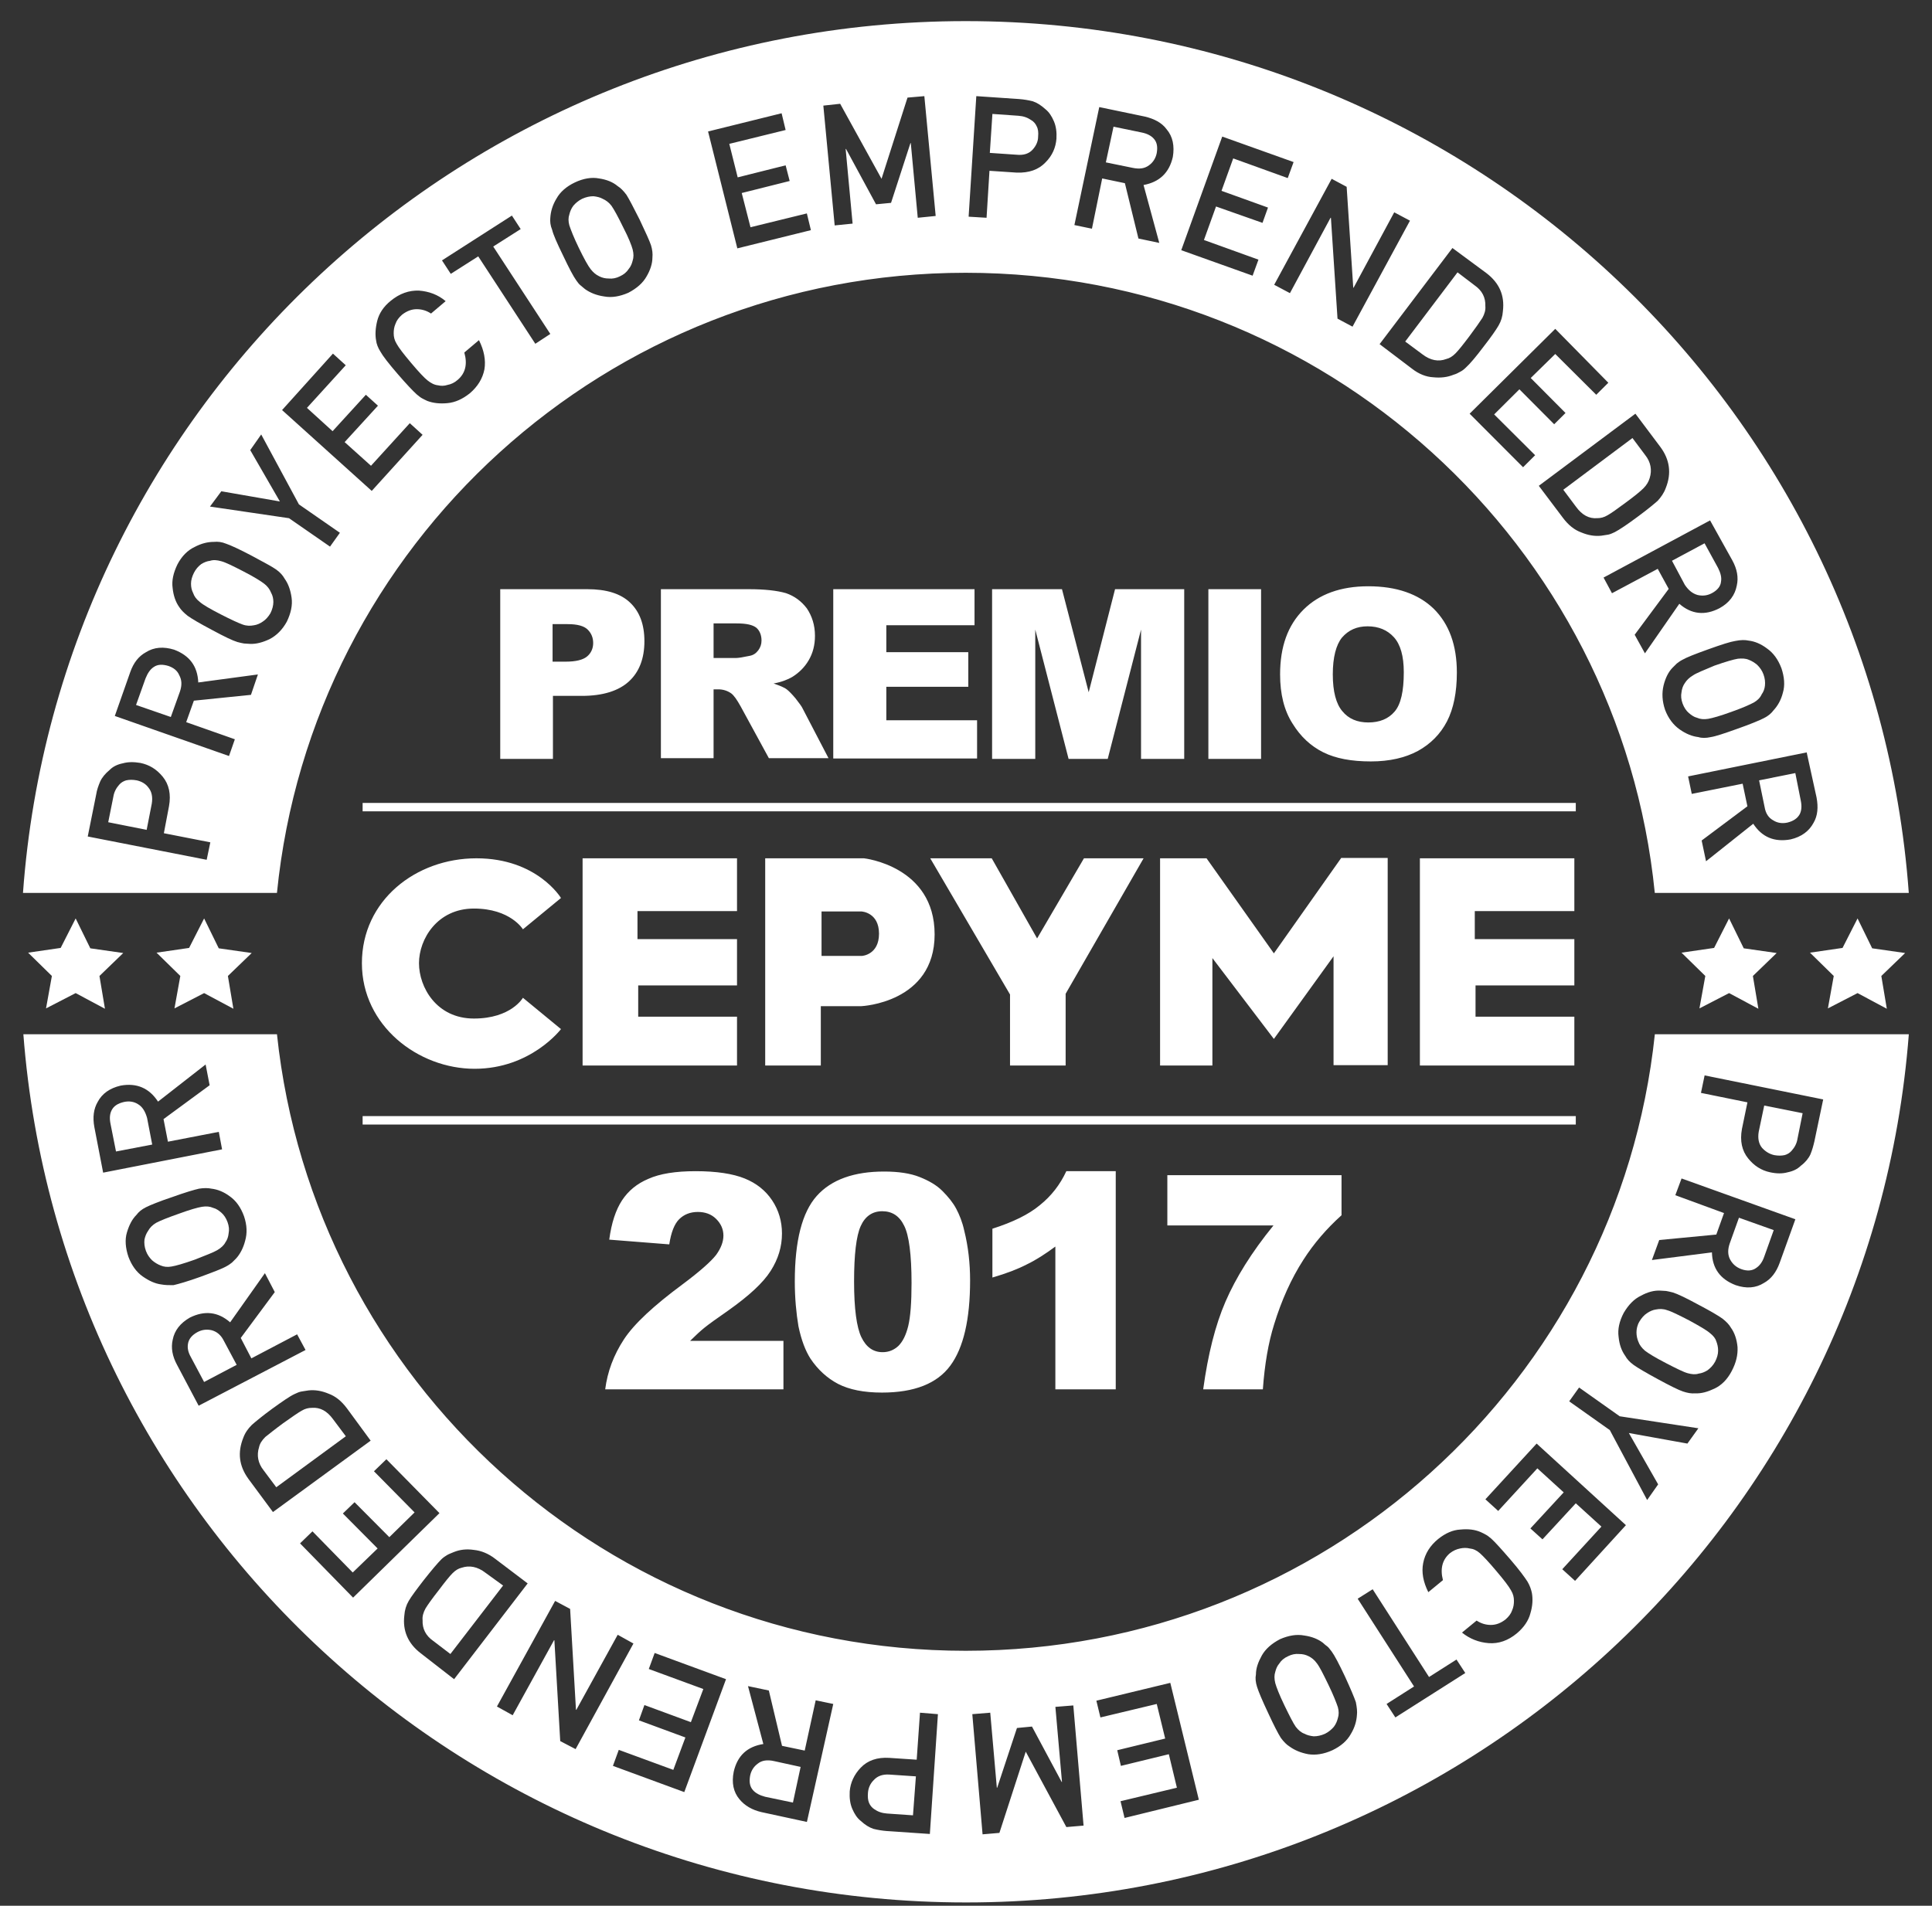 <svg width="75" height="74" viewBox="0 0 75 74" fill="none" xmlns="http://www.w3.org/2000/svg">
<rect x="0" y="0" width="75" height="74" fill="#333333" stroke="none"/>
<g id="Group">
<path id="Vector" d="M55.217 13.757C55.53 13.997 55.843 14.054 56.141 13.941C56.269 13.912 56.382 13.841 56.496 13.728C56.61 13.615 56.78 13.403 57.036 13.064C57.277 12.739 57.448 12.498 57.547 12.343C57.633 12.187 57.675 12.031 57.661 11.89C57.675 11.551 57.533 11.282 57.249 11.084L56.581 10.575L54.55 13.262L55.217 13.757ZM22.471 9.628C22.67 10.038 22.826 10.32 22.926 10.448C23.025 10.575 23.139 10.674 23.267 10.731C23.38 10.787 23.494 10.815 23.636 10.815C23.778 10.83 23.92 10.801 24.062 10.731C24.218 10.66 24.332 10.561 24.403 10.448C24.488 10.349 24.531 10.236 24.559 10.123C24.602 9.995 24.602 9.854 24.559 9.684C24.517 9.529 24.403 9.232 24.19 8.822C23.991 8.412 23.835 8.129 23.735 7.987C23.636 7.86 23.522 7.775 23.394 7.719C23.295 7.662 23.167 7.634 23.039 7.62C22.897 7.62 22.755 7.648 22.599 7.719C22.457 7.789 22.343 7.888 22.258 7.987C22.173 8.1 22.13 8.214 22.102 8.327C22.059 8.454 22.059 8.595 22.102 8.751C22.158 8.921 22.272 9.218 22.471 9.628ZM40.087 5.81C40.215 5.668 40.3 5.499 40.3 5.301C40.315 5.145 40.3 5.004 40.244 4.905C40.201 4.806 40.13 4.721 40.031 4.664C39.888 4.565 39.732 4.509 39.533 4.495L38.525 4.424L38.425 5.937L39.462 6.008C39.746 6.036 39.945 5.965 40.087 5.81ZM44.605 6.418C44.761 6.305 44.861 6.149 44.903 5.951C44.946 5.711 44.918 5.527 44.79 5.385C44.69 5.272 44.534 5.187 44.321 5.145L43.227 4.919L42.929 6.305L43.966 6.517C44.236 6.573 44.435 6.545 44.605 6.418ZM68.842 31.857C68.998 31.956 69.183 31.984 69.382 31.942C69.623 31.885 69.779 31.772 69.865 31.616C69.936 31.475 69.95 31.305 69.907 31.093L69.694 30.018L68.288 30.301L68.501 31.334C68.543 31.588 68.657 31.758 68.842 31.857ZM65.901 23.104C66.086 23.146 66.27 23.132 66.455 23.033C66.668 22.92 66.796 22.764 66.81 22.581C66.838 22.425 66.796 22.255 66.697 22.057L66.171 21.096L64.906 21.774L65.404 22.708C65.546 22.92 65.702 23.047 65.901 23.104V23.104ZM65.716 26.229C65.574 26.314 65.475 26.413 65.404 26.526C65.333 26.625 65.29 26.752 65.276 26.879C65.247 27.021 65.262 27.162 65.318 27.318C65.375 27.473 65.46 27.601 65.56 27.685C65.659 27.77 65.759 27.841 65.873 27.869C66 27.926 66.142 27.94 66.313 27.912C66.483 27.883 66.782 27.798 67.208 27.643C67.648 27.487 67.932 27.36 68.089 27.275C68.231 27.19 68.33 27.091 68.387 26.964C68.458 26.865 68.501 26.752 68.515 26.625C68.529 26.483 68.515 26.342 68.458 26.186C68.401 26.031 68.316 25.918 68.217 25.819C68.117 25.734 68.004 25.663 67.89 25.621C67.762 25.564 67.62 25.564 67.464 25.578C67.293 25.607 66.995 25.692 66.554 25.847C66.157 26.017 65.858 26.13 65.716 26.229V26.229ZM62.008 20.12C62.136 20.12 62.264 20.092 62.406 20.007C62.534 19.936 62.775 19.767 63.116 19.512C63.443 19.272 63.67 19.088 63.798 18.96C63.926 18.833 63.997 18.706 64.04 18.565C64.139 18.253 64.082 17.942 63.869 17.674L63.372 17.009L60.687 19.017L61.184 19.682C61.412 19.993 61.681 20.148 62.008 20.12V20.12ZM6.545 25.861C6.318 25.791 6.119 25.791 5.963 25.904C5.835 25.988 5.736 26.13 5.65 26.342L5.281 27.374L6.631 27.841L6.986 26.851C7.071 26.596 7.057 26.398 6.957 26.215C6.886 26.045 6.744 25.932 6.545 25.861V25.861ZM5.309 30.301C5.153 30.273 5.025 30.273 4.897 30.301C4.798 30.33 4.698 30.386 4.627 30.471C4.514 30.598 4.428 30.754 4.4 30.938L4.201 31.927L5.693 32.224L5.892 31.206C5.934 30.952 5.892 30.74 5.764 30.584C5.65 30.429 5.494 30.344 5.309 30.301ZM66.384 51.767C66.256 51.654 65.986 51.498 65.574 51.272C65.162 51.06 64.878 50.919 64.722 50.876C64.566 50.819 64.423 50.819 64.281 50.848C64.168 50.862 64.04 50.919 63.94 50.989C63.827 51.06 63.727 51.173 63.642 51.315C63.557 51.456 63.528 51.611 63.528 51.739C63.528 51.866 63.557 51.993 63.599 52.092C63.642 52.219 63.727 52.333 63.855 52.446C63.983 52.545 64.253 52.714 64.665 52.926C65.077 53.139 65.361 53.28 65.517 53.322C65.674 53.365 65.816 53.379 65.944 53.337C66.057 53.322 66.171 53.28 66.284 53.209C66.398 53.124 66.498 53.026 66.583 52.87C66.654 52.728 66.697 52.587 66.697 52.446C66.697 52.304 66.668 52.191 66.625 52.078C66.597 51.979 66.512 51.866 66.384 51.767V51.767ZM33.922 69.118C33.779 69.259 33.709 69.429 33.694 69.613C33.68 69.768 33.694 69.909 33.737 70.008C33.779 70.108 33.851 70.192 33.936 70.249C34.078 70.348 34.234 70.404 34.433 70.419L35.442 70.489L35.555 68.976L34.518 68.906C34.263 68.891 34.064 68.962 33.922 69.118V69.118ZM51.566 65.413C51.367 65.003 51.225 64.72 51.126 64.593C51.026 64.451 50.913 64.366 50.799 64.31C50.685 64.253 50.572 64.225 50.43 64.225C50.288 64.211 50.146 64.239 50.004 64.31C49.847 64.38 49.734 64.48 49.663 64.593C49.577 64.692 49.535 64.805 49.506 64.918C49.464 65.045 49.464 65.186 49.506 65.356C49.549 65.512 49.663 65.809 49.861 66.219C50.06 66.629 50.203 66.912 50.302 67.053C50.401 67.18 50.515 67.279 50.643 67.322C50.742 67.378 50.87 67.407 50.998 67.421C51.14 67.421 51.282 67.392 51.438 67.322C51.581 67.251 51.694 67.152 51.779 67.053C51.865 66.94 51.907 66.827 51.936 66.714C51.978 66.586 51.978 66.445 51.936 66.29C51.879 66.12 51.765 65.823 51.566 65.413V65.413ZM67.591 49.278C67.819 49.363 68.018 49.349 68.174 49.236C68.302 49.151 68.415 49.01 68.487 48.797L68.856 47.765L67.506 47.284L67.151 48.274C67.066 48.515 67.066 48.727 67.165 48.91C67.265 49.094 67.407 49.208 67.591 49.278V49.278ZM68.87 44.852C69.026 44.88 69.154 44.88 69.282 44.852C69.382 44.824 69.481 44.767 69.552 44.682C69.666 44.555 69.751 44.4 69.779 44.216L69.978 43.226L68.487 42.929L68.273 43.947C68.231 44.202 68.273 44.414 68.401 44.569C68.529 44.711 68.685 44.81 68.87 44.852V44.852ZM8.435 48.543C8.577 48.458 8.69 48.359 8.747 48.246C8.818 48.147 8.861 48.034 8.875 47.892C8.904 47.751 8.889 47.61 8.833 47.454C8.776 47.298 8.69 47.171 8.591 47.086C8.492 47.002 8.392 46.931 8.278 46.903C8.151 46.846 8.009 46.832 7.838 46.86C7.668 46.888 7.369 46.973 6.943 47.129C6.503 47.284 6.219 47.398 6.062 47.482C5.92 47.567 5.821 47.666 5.75 47.793C5.679 47.892 5.636 48.005 5.608 48.133C5.593 48.274 5.608 48.416 5.664 48.571C5.721 48.727 5.807 48.84 5.906 48.939C6.005 49.024 6.119 49.094 6.233 49.137C6.361 49.193 6.503 49.208 6.659 49.179C6.829 49.151 7.128 49.066 7.568 48.91C7.994 48.741 8.293 48.628 8.435 48.543V48.543ZM18.848 61.072C18.536 60.831 18.223 60.775 17.925 60.874C17.797 60.902 17.683 60.973 17.57 61.086C17.456 61.199 17.285 61.411 17.03 61.75C16.774 62.076 16.604 62.316 16.518 62.457C16.433 62.613 16.39 62.768 16.405 62.91C16.39 63.249 16.533 63.518 16.817 63.716L17.484 64.225L19.53 61.566L18.848 61.072ZM8.222 51.654C8.037 51.611 7.852 51.626 7.668 51.724C7.455 51.838 7.327 51.993 7.298 52.177C7.27 52.333 7.298 52.502 7.412 52.7L7.923 53.662L9.188 52.997L8.69 52.064C8.577 51.838 8.421 51.71 8.222 51.654ZM29.418 68.481C29.262 68.594 29.162 68.75 29.12 68.948C29.077 69.188 29.105 69.372 29.233 69.514C29.333 69.627 29.489 69.712 29.702 69.768L30.782 69.994L31.08 68.609L30.043 68.382C29.787 68.326 29.574 68.354 29.418 68.481Z" fill="white"/>
<path id="Vector_2" d="M37.489 64.1C23.595 64.1 12.173 53.608 10.752 40.16H0.907C2.356 59.024 18.183 73.872 37.504 73.872C56.825 73.872 72.651 59.01 74.1 40.16H64.241C62.82 53.622 51.384 64.1 37.489 64.1V64.1ZM3.663 43.766C3.592 43.384 3.635 43.059 3.791 42.79C3.962 42.465 4.26 42.253 4.686 42.154C5.311 42.041 5.794 42.253 6.135 42.776L7.982 41.334L8.138 42.14L6.348 43.455L6.519 44.332L8.494 43.95L8.621 44.629L4.004 45.534L3.663 43.766ZM6.263 49.875C6.022 49.846 5.78 49.733 5.539 49.564C5.297 49.394 5.112 49.139 4.985 48.8C4.871 48.461 4.842 48.136 4.928 47.853C5.013 47.57 5.127 47.344 5.297 47.174C5.382 47.061 5.496 46.962 5.666 46.877C5.837 46.792 6.178 46.651 6.689 46.481C7.201 46.297 7.542 46.198 7.726 46.156C7.911 46.127 8.082 46.127 8.209 46.156C8.451 46.184 8.693 46.283 8.92 46.453C9.161 46.623 9.346 46.877 9.474 47.23C9.588 47.57 9.602 47.881 9.517 48.178C9.445 48.461 9.318 48.701 9.161 48.871L9.005 49.026C8.948 49.069 8.877 49.125 8.792 49.168C8.621 49.267 8.281 49.394 7.783 49.578C7.272 49.762 6.917 49.861 6.732 49.903C6.561 49.903 6.405 49.903 6.263 49.875ZM6.874 53C6.689 52.661 6.633 52.335 6.704 52.024C6.775 51.657 7.002 51.374 7.371 51.162C7.94 50.879 8.465 50.935 8.934 51.346L10.284 49.437L10.667 50.172L9.346 51.953L9.758 52.745L11.534 51.812L11.861 52.42L7.712 54.584L6.874 53ZM10.596 58.713L9.644 57.426C9.275 56.917 9.218 56.394 9.445 55.828C9.517 55.63 9.63 55.475 9.772 55.333C9.914 55.206 10.17 54.994 10.554 54.711C10.966 54.414 11.25 54.216 11.434 54.131C11.52 54.089 11.619 54.046 11.704 54.032C11.79 54.018 11.875 54.004 11.974 53.99C12.23 53.962 12.486 54.004 12.756 54.117C13.026 54.216 13.253 54.4 13.466 54.683L14.389 55.941L10.596 58.713ZM11.648 59.929L12.13 59.462L13.693 61.06L14.659 60.127L13.31 58.769L13.764 58.331L15.114 59.688L16.094 58.727L14.517 57.129L15 56.662L17.06 58.755L13.707 62.036L11.648 59.929ZM16.336 64.199C15.838 63.818 15.625 63.323 15.696 62.729C15.711 62.517 15.767 62.333 15.867 62.163C15.966 61.993 16.165 61.725 16.449 61.357C16.762 60.961 16.989 60.693 17.131 60.551C17.202 60.48 17.288 60.424 17.359 60.381C17.43 60.339 17.515 60.311 17.614 60.268C17.856 60.169 18.112 60.141 18.396 60.183C18.68 60.212 18.964 60.325 19.234 60.537L20.484 61.484L17.628 65.203L16.336 64.199ZM21.748 67.607L21.521 63.69H21.507L19.902 66.603L19.291 66.264L21.55 62.163L22.132 62.474L22.359 66.391H22.374L23.979 63.478L24.59 63.818L22.345 67.918L21.748 67.607ZM26.564 69.587L23.794 68.569L24.021 67.947L26.138 68.724L26.607 67.466L24.803 66.801L25.016 66.207L26.82 66.872L27.303 65.585L25.186 64.807L25.414 64.185L28.184 65.203L26.564 69.587ZM31.324 70.746L29.562 70.365C29.193 70.28 28.909 70.11 28.71 69.87C28.468 69.587 28.397 69.219 28.483 68.795C28.625 68.173 29.008 67.819 29.633 67.72L29.037 65.472L29.846 65.642L30.358 67.791L31.239 67.975L31.665 66.023L32.347 66.165L31.324 70.746ZM36.097 71.213L34.435 71.1C34.25 71.086 34.08 71.058 33.909 71.015C33.739 70.959 33.583 70.86 33.412 70.704C33.27 70.591 33.171 70.435 33.085 70.237C33 70.04 32.972 69.813 32.986 69.559C33.014 69.219 33.157 68.908 33.412 68.64C33.682 68.357 34.051 68.23 34.52 68.258L35.586 68.329L35.714 66.504L36.41 66.561L36.097 71.213ZM41.396 70.945L39.819 68.017L38.797 71.171L38.143 71.227L37.745 66.561L38.441 66.504L38.697 69.417H38.711L39.478 67.098L40.061 67.042L41.212 69.191H41.226L40.97 66.278L41.666 66.222L42.064 70.888L41.396 70.945ZM43.655 70.591L43.499 69.941L45.687 69.417L45.374 68.116L43.513 68.569L43.371 67.961L45.232 67.508L44.905 66.165L42.718 66.688L42.561 66.038L45.431 65.345L46.539 69.884L43.655 70.591ZM52.676 66.589C52.662 66.83 52.591 67.084 52.435 67.339C52.293 67.593 52.051 67.805 51.725 67.961C51.384 68.116 51.071 68.159 50.787 68.116C50.489 68.06 50.261 67.961 50.062 67.819C49.949 67.749 49.835 67.636 49.721 67.48C49.622 67.325 49.452 66.999 49.224 66.504C48.997 66.023 48.855 65.684 48.798 65.5C48.741 65.317 48.727 65.161 48.755 65.019C48.755 64.779 48.841 64.539 48.983 64.284C49.125 64.03 49.366 63.818 49.693 63.648C50.02 63.507 50.332 63.45 50.631 63.507C50.929 63.549 51.171 63.648 51.355 63.789C51.412 63.846 51.469 63.888 51.526 63.931C51.583 63.973 51.625 64.044 51.696 64.129C51.81 64.284 51.98 64.609 52.208 65.09C52.435 65.585 52.577 65.924 52.634 66.094C52.676 66.306 52.691 66.462 52.676 66.589V66.589ZM54.168 66.688L53.827 66.165L54.893 65.486L52.705 62.078L53.287 61.711L55.475 65.118L56.541 64.44L56.882 64.963L54.168 66.688ZM59.41 62.644C59.339 62.927 59.155 63.195 58.885 63.422C58.544 63.705 58.175 63.832 57.791 63.803C57.407 63.775 57.052 63.634 56.754 63.393L57.322 62.927C57.493 63.04 57.677 63.096 57.876 63.096C58.075 63.096 58.26 63.026 58.444 62.884C58.572 62.771 58.657 62.658 58.7 62.531C58.757 62.404 58.771 62.276 58.771 62.163C58.771 62.022 58.743 61.894 58.657 61.753C58.572 61.597 58.388 61.357 58.089 61.004C57.791 60.65 57.578 60.424 57.45 60.311C57.322 60.198 57.194 60.141 57.052 60.127C56.938 60.099 56.811 60.099 56.683 60.127C56.541 60.155 56.413 60.212 56.285 60.311C55.987 60.565 55.901 60.919 56.015 61.357L55.447 61.824C55.248 61.428 55.177 61.046 55.248 60.693C55.319 60.325 55.518 60.014 55.83 59.759C56.114 59.533 56.399 59.406 56.697 59.392C56.995 59.363 57.251 59.392 57.478 59.49C57.549 59.519 57.62 59.561 57.677 59.59C57.734 59.618 57.805 59.674 57.89 59.745C58.032 59.872 58.274 60.141 58.629 60.551C58.984 60.961 59.197 61.258 59.297 61.414C59.396 61.583 59.439 61.725 59.467 61.852C59.51 62.092 59.496 62.361 59.41 62.644ZM61.144 61.385L60.647 60.933L62.167 59.278L61.172 58.373L59.879 59.773L59.41 59.349L60.703 57.949L59.68 57.016L58.16 58.67L57.663 58.218L59.652 56.054L63.118 59.222L61.144 61.385ZM65.505 56.054L63.232 55.644L64.369 57.638L63.942 58.246L62.493 55.531L60.916 54.414L61.3 53.877L62.877 54.994L65.931 55.46L65.505 56.054ZM67.224 53.24C67.054 53.566 66.826 53.792 66.556 53.919C66.287 54.046 66.045 54.117 65.803 54.103C65.661 54.117 65.505 54.089 65.335 54.032C65.164 53.976 64.823 53.806 64.354 53.551C63.886 53.297 63.573 53.113 63.417 53C63.261 52.887 63.161 52.774 63.09 52.646C62.948 52.448 62.863 52.208 62.834 51.911C62.792 51.614 62.863 51.303 63.033 50.978C63.218 50.667 63.431 50.441 63.701 50.313C63.957 50.172 64.212 50.101 64.454 50.115C64.539 50.115 64.61 50.129 64.681 50.129C64.752 50.144 64.837 50.158 64.937 50.186C65.122 50.242 65.448 50.398 65.917 50.653C66.4 50.907 66.713 51.091 66.869 51.204C67.011 51.317 67.125 51.43 67.196 51.558C67.338 51.755 67.423 52.01 67.451 52.307C67.466 52.618 67.395 52.915 67.224 53.24V53.24ZM66.173 41.758L70.776 42.691L70.435 44.318C70.392 44.501 70.35 44.657 70.279 44.827C70.208 44.982 70.08 45.138 69.909 45.265C69.781 45.392 69.611 45.477 69.398 45.52C69.199 45.576 68.972 45.576 68.716 45.52C68.375 45.449 68.091 45.265 67.864 44.982C67.622 44.685 67.537 44.303 67.622 43.837L67.835 42.804L66.031 42.437L66.173 41.758ZM65.036 46.41L65.278 45.76L69.696 47.344L69.085 49.041C68.957 49.394 68.758 49.663 68.474 49.818C68.162 50.016 67.792 50.044 67.38 49.903C66.784 49.677 66.471 49.253 66.457 48.63L64.127 48.927L64.411 48.15L66.627 47.938L66.926 47.103L65.036 46.41Z" fill="white"/>
<path id="Vector_3" d="M5.355 42.874C5.199 42.775 5.014 42.746 4.815 42.789C4.574 42.845 4.417 42.944 4.332 43.114C4.261 43.255 4.247 43.425 4.29 43.637L4.503 44.712L5.909 44.443L5.71 43.411C5.639 43.156 5.526 42.972 5.355 42.874ZM12.103 54.667C11.975 54.667 11.848 54.695 11.706 54.78C11.578 54.851 11.336 55.02 10.995 55.261C10.668 55.501 10.441 55.685 10.299 55.798C10.171 55.925 10.086 56.053 10.057 56.194C9.958 56.505 10.015 56.816 10.228 57.085L10.725 57.75L13.425 55.77L12.927 55.105C12.7 54.794 12.43 54.639 12.103 54.667ZM10.256 22.666C10.129 22.567 9.859 22.398 9.447 22.186C9.035 21.974 8.751 21.832 8.58 21.79C8.424 21.747 8.282 21.733 8.154 21.776C8.04 21.79 7.927 21.832 7.813 21.903C7.699 21.988 7.6 22.101 7.529 22.242C7.458 22.384 7.415 22.525 7.415 22.666C7.415 22.808 7.443 22.921 7.5 23.034C7.543 23.161 7.628 23.274 7.756 23.373C7.884 23.487 8.154 23.642 8.566 23.854C8.978 24.066 9.262 24.194 9.418 24.25C9.574 24.307 9.717 24.307 9.859 24.279C9.972 24.264 10.1 24.208 10.2 24.137C10.313 24.066 10.413 23.953 10.498 23.812C10.569 23.671 10.612 23.515 10.612 23.373C10.612 23.246 10.583 23.119 10.526 23.02C10.47 22.879 10.384 22.765 10.256 22.666Z" fill="white"/>
<path id="Vector_4" d="M37.488 10.592C51.425 10.592 62.89 21.155 64.239 34.673H74.099C72.721 15.753 56.866 0.82 37.488 0.82C18.11 0.82 2.27 15.753 0.892 34.673H10.751C12.101 21.155 23.551 10.592 37.488 10.592ZM70.519 30.968C70.59 31.35 70.561 31.675 70.405 31.944C70.234 32.269 69.936 32.495 69.51 32.594C68.885 32.708 68.402 32.51 68.061 31.986L66.228 33.443L66.058 32.637L67.834 31.308L67.649 30.431L65.674 30.827L65.532 30.148L70.135 29.215L70.519 30.968ZM67.876 24.874C68.118 24.902 68.359 25.001 68.601 25.185C68.842 25.355 69.027 25.609 69.155 25.948C69.269 26.288 69.297 26.613 69.212 26.896C69.141 27.179 69.013 27.405 68.842 27.589C68.757 27.702 68.643 27.801 68.473 27.886C68.302 27.971 67.976 28.112 67.45 28.296C66.939 28.48 66.598 28.593 66.413 28.621C66.228 28.663 66.058 28.663 65.93 28.621C65.688 28.593 65.447 28.494 65.205 28.324C64.964 28.154 64.765 27.9 64.637 27.56C64.523 27.221 64.509 26.91 64.58 26.613C64.651 26.33 64.765 26.09 64.935 25.92L65.092 25.765C65.148 25.722 65.22 25.666 65.305 25.623C65.475 25.524 65.802 25.397 66.314 25.213C66.825 25.029 67.18 24.916 67.365 24.888C67.578 24.845 67.748 24.845 67.876 24.874ZM67.251 21.763C67.436 22.102 67.493 22.427 67.422 22.738C67.351 23.106 67.138 23.403 66.754 23.615C66.186 23.912 65.66 23.855 65.191 23.445L63.856 25.369L63.458 24.647L64.779 22.866L64.353 22.088L62.577 23.035L62.25 22.427L66.385 20.207L67.251 21.763ZM63.486 16.064L64.452 17.351C64.822 17.846 64.893 18.383 64.665 18.949C64.594 19.147 64.481 19.302 64.353 19.444C64.211 19.571 63.955 19.783 63.572 20.066C63.174 20.363 62.876 20.561 62.691 20.66C62.605 20.702 62.506 20.745 62.435 20.759C62.35 20.773 62.265 20.787 62.165 20.801C61.909 20.829 61.654 20.787 61.384 20.674C61.114 20.575 60.886 20.391 60.673 20.108L59.736 18.864L63.486 16.064ZM62.435 14.862L61.966 15.329L60.375 13.745L59.423 14.678L60.773 16.036L60.333 16.474L58.983 15.117L58.003 16.092L59.594 17.676L59.125 18.143L57.051 16.064L60.375 12.769L62.435 14.862ZM57.704 10.606C58.202 10.988 58.415 11.468 58.343 12.076C58.329 12.288 58.273 12.472 58.173 12.642C58.074 12.812 57.889 13.08 57.591 13.462C57.292 13.858 57.065 14.127 56.909 14.268C56.838 14.339 56.767 14.395 56.681 14.438C56.61 14.48 56.525 14.523 56.426 14.551C56.184 14.65 55.928 14.678 55.644 14.65C55.36 14.636 55.076 14.523 54.806 14.311L53.556 13.363L56.383 9.63L57.704 10.606ZM52.277 7.254L52.533 11.171H52.547L54.124 8.244L54.735 8.569L52.505 12.684L51.922 12.373L51.666 8.456H51.652L50.075 11.383L49.464 11.058L51.695 6.943L52.277 7.254ZM47.447 5.303L50.217 6.293L49.99 6.915L47.873 6.151L47.419 7.41L49.223 8.06L49.01 8.654L47.206 8.018L46.737 9.319L48.853 10.082L48.626 10.705L45.856 9.715L47.447 5.303ZM42.673 4.158L44.435 4.525C44.804 4.61 45.103 4.766 45.288 5.02C45.529 5.303 45.6 5.671 45.529 6.095C45.387 6.717 45.003 7.071 44.392 7.184L45.003 9.432L44.194 9.262L43.668 7.113L42.787 6.929L42.389 8.881L41.708 8.739L42.673 4.158ZM37.9 3.733L39.562 3.846C39.747 3.861 39.917 3.889 40.088 3.931C40.258 3.988 40.415 4.087 40.585 4.242C40.727 4.355 40.827 4.511 40.912 4.709C40.997 4.907 41.026 5.133 41.011 5.388C40.983 5.727 40.855 6.038 40.585 6.307C40.315 6.59 39.946 6.717 39.477 6.703L38.411 6.632L38.298 8.456L37.602 8.414L37.9 3.733ZM32.615 4.03L34.221 6.943L35.229 3.79L35.883 3.733L36.323 8.386L35.627 8.456L35.357 5.557H35.343L34.59 7.877L34.007 7.933L32.843 5.784H32.828L33.098 8.683L32.402 8.753L31.962 4.101L32.615 4.03ZM30.342 4.398L30.498 5.048L28.311 5.586L28.637 6.887L30.498 6.42L30.655 7.028L28.794 7.495L29.134 8.824L31.322 8.287L31.479 8.937L28.623 9.644L27.487 5.105L30.342 4.398ZM21.363 8.456C21.378 8.216 21.449 7.961 21.605 7.707C21.747 7.452 21.989 7.24 22.315 7.085C22.642 6.929 22.969 6.873 23.253 6.929C23.551 6.972 23.793 7.071 23.977 7.226C24.091 7.297 24.205 7.41 24.319 7.565C24.418 7.721 24.588 8.046 24.83 8.527C25.057 9.008 25.213 9.347 25.27 9.517C25.327 9.701 25.341 9.856 25.327 9.998C25.327 10.238 25.242 10.493 25.1 10.733C24.958 10.988 24.716 11.2 24.39 11.369C24.063 11.511 23.75 11.567 23.452 11.511C23.154 11.468 22.912 11.369 22.713 11.228C22.656 11.185 22.599 11.129 22.543 11.086C22.486 11.044 22.429 10.973 22.372 10.889C22.259 10.733 22.088 10.408 21.861 9.927C21.619 9.432 21.477 9.107 21.434 8.923C21.363 8.753 21.349 8.598 21.363 8.456V8.456ZM19.872 8.371L20.213 8.895L19.147 9.573L21.363 12.967L20.781 13.349L18.565 9.955L17.499 10.634L17.158 10.111L19.872 8.371ZM14.644 12.458C14.715 12.175 14.885 11.907 15.169 11.68C15.51 11.398 15.88 11.27 16.263 11.284C16.647 11.313 17.002 11.44 17.3 11.694L16.732 12.175C16.562 12.062 16.377 12.006 16.178 12.006C15.979 12.006 15.794 12.076 15.61 12.218C15.482 12.331 15.397 12.444 15.354 12.571C15.297 12.698 15.283 12.826 15.283 12.939C15.283 13.08 15.311 13.208 15.397 13.349C15.482 13.505 15.667 13.745 15.965 14.098C16.263 14.452 16.476 14.678 16.604 14.777C16.732 14.876 16.86 14.947 17.002 14.961C17.116 14.989 17.244 14.989 17.371 14.947C17.514 14.919 17.641 14.862 17.769 14.749C18.067 14.494 18.153 14.141 18.025 13.688L18.593 13.208C18.792 13.604 18.863 13.985 18.806 14.339C18.735 14.707 18.536 15.018 18.238 15.272C17.954 15.498 17.67 15.626 17.371 15.654C17.073 15.682 16.817 15.654 16.59 15.569C16.519 15.541 16.448 15.498 16.391 15.47C16.334 15.442 16.263 15.385 16.178 15.315C16.036 15.187 15.78 14.919 15.439 14.523C15.084 14.113 14.857 13.816 14.772 13.66C14.672 13.505 14.615 13.349 14.601 13.222C14.559 13.01 14.573 12.741 14.644 12.458V12.458ZM12.925 13.731L13.422 14.183L11.916 15.838L12.911 16.743L14.203 15.329L14.672 15.753L13.379 17.167L14.402 18.086L15.908 16.432L16.405 16.884L14.431 19.062L10.95 15.923L12.925 13.731ZM8.592 19.076L10.865 19.472L9.714 17.478L10.14 16.87L11.604 19.585L13.195 20.688L12.811 21.225L11.22 20.122L8.151 19.67L8.592 19.076ZM8.023 33.386L3.406 32.481L3.733 30.855C3.761 30.671 3.818 30.516 3.889 30.346C3.96 30.191 4.088 30.035 4.259 29.894C4.386 29.766 4.557 29.681 4.77 29.639C4.969 29.582 5.196 29.582 5.452 29.625C5.793 29.696 6.077 29.865 6.319 30.162C6.56 30.459 6.645 30.841 6.56 31.308L6.361 32.354L8.165 32.708L8.023 33.386ZM9.742 26.981L7.526 27.207L7.228 28.041L9.117 28.706L8.89 29.356L4.457 27.801L5.054 26.104C5.182 25.736 5.381 25.482 5.665 25.326C5.978 25.128 6.347 25.1 6.759 25.227C7.356 25.453 7.668 25.863 7.697 26.5L10.012 26.189L9.742 26.981ZM9.7 25.001C9.615 25.001 9.543 24.987 9.472 24.987C9.401 24.973 9.316 24.959 9.217 24.93C9.032 24.874 8.705 24.718 8.236 24.464C7.753 24.209 7.441 24.025 7.285 23.912C7.143 23.799 7.029 23.686 6.958 23.573C6.816 23.375 6.731 23.12 6.702 22.837C6.66 22.541 6.731 22.244 6.887 21.918C7.057 21.593 7.285 21.367 7.555 21.239C7.824 21.098 8.066 21.041 8.307 21.041C8.45 21.027 8.606 21.041 8.776 21.112C8.947 21.169 9.288 21.324 9.771 21.579C10.24 21.833 10.566 22.003 10.723 22.116C10.879 22.229 10.978 22.343 11.049 22.47C11.191 22.668 11.277 22.908 11.319 23.205C11.362 23.502 11.291 23.813 11.135 24.138C10.964 24.45 10.737 24.676 10.467 24.817C10.197 24.944 9.941 25.015 9.7 25.001V25.001ZM7.341 36.808L7.924 35.663L8.492 36.823L9.771 37.006L8.847 37.897L9.06 39.17L7.924 38.562L6.773 39.156L7 37.897L6.077 36.992L7.341 36.808ZM1.091 36.992L2.014 37.897L1.787 39.156L2.937 38.562L4.074 39.17L3.861 37.897L4.784 37.006L3.506 36.823L2.937 35.663L2.355 36.808L1.091 36.992ZM71.527 36.808L72.11 35.663L72.678 36.823L73.957 37.006L73.033 37.897L73.246 39.17L72.11 38.562L70.959 39.156L71.186 37.897L70.263 36.992L71.527 36.808ZM65.276 36.992L66.2 37.897L65.972 39.156L67.123 38.562L68.26 39.17L68.047 37.897L68.97 37.006L67.692 36.823L67.123 35.663L66.541 36.808L65.276 36.992ZM30.456 53.947H23.494C23.58 53.268 23.821 52.618 24.219 52.01C24.617 51.402 25.384 50.695 26.492 49.874C27.174 49.365 27.6 48.984 27.799 48.729C27.984 48.474 28.083 48.22 28.083 47.98C28.083 47.725 27.984 47.513 27.799 47.329C27.614 47.145 27.373 47.06 27.089 47.06C26.79 47.06 26.549 47.16 26.364 47.343C26.18 47.527 26.052 47.852 25.981 48.319L23.651 48.135C23.736 47.485 23.907 46.976 24.148 46.608C24.39 46.24 24.73 45.958 25.171 45.774C25.611 45.576 26.222 45.477 27.003 45.477C27.813 45.477 28.453 45.576 28.907 45.76C29.362 45.943 29.717 46.226 29.973 46.608C30.229 46.99 30.356 47.428 30.356 47.895C30.356 48.404 30.214 48.885 29.916 49.351C29.618 49.818 29.078 50.313 28.282 50.879C27.813 51.204 27.501 51.43 27.345 51.557C27.188 51.684 27.003 51.854 26.79 52.066H30.413V53.947H30.456ZM30.854 49.761C30.854 48.178 31.138 47.075 31.706 46.438C32.274 45.802 33.155 45.491 34.32 45.491C34.888 45.491 35.343 45.562 35.698 45.703C36.053 45.844 36.352 46.014 36.579 46.24C36.806 46.467 36.991 46.693 37.119 46.933C37.247 47.174 37.36 47.456 37.431 47.782C37.587 48.404 37.659 49.054 37.659 49.719C37.659 51.232 37.403 52.335 36.891 53.028C36.38 53.721 35.499 54.074 34.235 54.074C33.539 54.074 32.97 53.961 32.53 53.735C32.104 53.509 31.749 53.183 31.464 52.759C31.265 52.448 31.109 52.038 30.996 51.501C30.91 50.992 30.854 50.398 30.854 49.761ZM33.155 49.761C33.155 50.822 33.255 51.543 33.439 51.925C33.624 52.307 33.894 52.505 34.263 52.505C34.505 52.505 34.704 52.42 34.874 52.264C35.044 52.095 35.172 51.84 35.258 51.486C35.343 51.133 35.386 50.581 35.386 49.818C35.386 48.715 35.286 47.965 35.101 47.598C34.917 47.216 34.633 47.032 34.249 47.032C33.865 47.032 33.581 47.23 33.411 47.612C33.24 47.994 33.155 48.715 33.155 49.761V49.761ZM43.313 45.491V53.947H40.969V48.404C40.585 48.687 40.216 48.927 39.861 49.097C39.505 49.281 39.065 49.45 38.525 49.606V47.711C39.321 47.456 39.932 47.16 40.372 46.792C40.812 46.438 41.153 46 41.395 45.477H43.313V45.491ZM45.302 45.632H52.078V47.188C51.496 47.711 50.999 48.291 50.601 48.913C50.118 49.662 49.748 50.497 49.464 51.416C49.237 52.137 49.095 52.971 49.024 53.947H46.708C46.893 52.59 47.177 51.458 47.575 50.539C47.973 49.62 48.584 48.63 49.436 47.584H45.316V45.632H45.302Z" fill="white"/>
<path id="Vector_5" d="M14.077 31.178H61.172V31.504H14.077V31.178ZM21.777 34.869L20.3 36.085C20.3 36.085 19.817 35.279 18.396 35.279C16.975 35.279 16.265 36.467 16.265 37.4C16.265 38.334 16.947 39.55 18.396 39.55C19.845 39.55 20.3 38.744 20.3 38.744L21.777 39.96C21.777 39.96 20.612 41.501 18.424 41.501C16.237 41.501 14.049 39.833 14.049 37.4C14.049 34.968 16.137 33.328 18.495 33.328C20.854 33.328 21.777 34.869 21.777 34.869ZM22.616 33.328V41.374H28.611V39.479H24.775V38.263H28.611V36.467H24.747V35.378H28.611V33.328H22.616ZM55.12 33.328V41.374H61.116V39.479H57.28V38.263H61.116V36.467H57.251V35.378H61.116V33.328H55.12ZM36.112 33.328L39.209 38.616V41.374H41.368V38.588L44.394 33.328H42.079L40.26 36.439L38.499 33.328H36.112ZM47.065 41.374V37.202L49.452 40.342L51.768 37.132V41.36H53.87V33.314H52.066L49.452 37.019L46.838 33.328H45.034V41.374H47.065ZM36.282 36.283C36.282 38.942 33.441 39.069 33.441 39.069H31.864V41.374H29.705V33.328H33.54C33.54 33.328 36.282 33.625 36.282 36.283V36.283ZM34.123 36.255C34.123 35.421 33.441 35.392 33.441 35.392H31.892V37.117H33.469C33.469 37.117 34.123 37.075 34.123 36.255V36.255ZM14.077 43.339H61.172V43.665H14.077V43.339ZM19.405 22.878H22.8C23.539 22.878 24.093 23.047 24.462 23.401C24.832 23.755 25.016 24.249 25.016 24.9C25.016 25.564 24.817 26.088 24.42 26.455C24.022 26.823 23.411 27.021 22.587 27.021H21.465V29.467H19.419V22.878H19.405ZM21.465 25.692H21.962C22.36 25.692 22.63 25.621 22.786 25.494C22.942 25.366 23.027 25.183 23.027 24.971C23.027 24.759 22.956 24.589 22.814 24.447C22.672 24.306 22.417 24.235 22.033 24.235H21.451V25.692H21.465ZM25.656 29.467V22.878H29.065C29.69 22.878 30.173 22.934 30.514 23.033C30.841 23.146 31.111 23.344 31.324 23.627C31.523 23.924 31.637 24.278 31.637 24.688C31.637 25.055 31.552 25.366 31.395 25.635C31.239 25.904 31.026 26.116 30.756 26.286C30.585 26.385 30.344 26.484 30.031 26.54C30.273 26.625 30.458 26.696 30.557 26.781C30.628 26.837 30.742 26.95 30.884 27.12C31.026 27.304 31.125 27.431 31.168 27.53L32.162 29.439H29.847L28.753 27.431C28.611 27.177 28.497 27.007 28.383 26.922C28.241 26.823 28.071 26.767 27.886 26.767H27.701V29.439H25.656V29.467ZM27.701 25.55H28.568C28.668 25.55 28.838 25.522 29.108 25.465C29.25 25.437 29.349 25.366 29.435 25.253C29.52 25.14 29.562 25.013 29.562 24.872C29.562 24.66 29.491 24.49 29.364 24.377C29.222 24.264 28.98 24.207 28.596 24.207H27.701V25.55ZM32.347 22.878H37.831V24.278H34.407V25.324H37.589V26.668H34.407V27.968H37.93V29.453H32.347V22.878ZM38.541 22.878H41.226L42.263 26.88L43.286 22.878H45.971V29.467H44.295V24.447L43.002 29.467H41.482L40.189 24.447V29.467H38.513V22.878H38.541ZM46.909 22.878H48.955V29.467H46.909V22.878ZM49.693 26.187C49.693 25.112 49.992 24.278 50.603 23.67C51.199 23.076 52.038 22.765 53.117 22.765C54.211 22.765 55.064 23.062 55.66 23.641C56.257 24.235 56.555 25.055 56.555 26.116C56.555 26.88 56.427 27.516 56.172 28.011C55.916 28.506 55.532 28.888 55.049 29.156C54.552 29.425 53.941 29.566 53.217 29.566C52.464 29.566 51.853 29.453 51.37 29.213C50.887 28.972 50.489 28.605 50.176 28.096C49.85 27.587 49.693 26.95 49.693 26.187V26.187ZM51.739 26.187C51.739 26.851 51.867 27.332 52.109 27.615C52.35 27.912 52.691 28.053 53.117 28.053C53.558 28.053 53.899 27.912 54.14 27.629C54.382 27.346 54.495 26.837 54.495 26.102C54.495 25.48 54.367 25.027 54.112 24.744C53.856 24.462 53.515 24.32 53.089 24.32C52.677 24.32 52.35 24.462 52.094 24.759C51.867 25.041 51.739 25.522 51.739 26.187V26.187Z" fill="white"/>
</g>
</svg>
